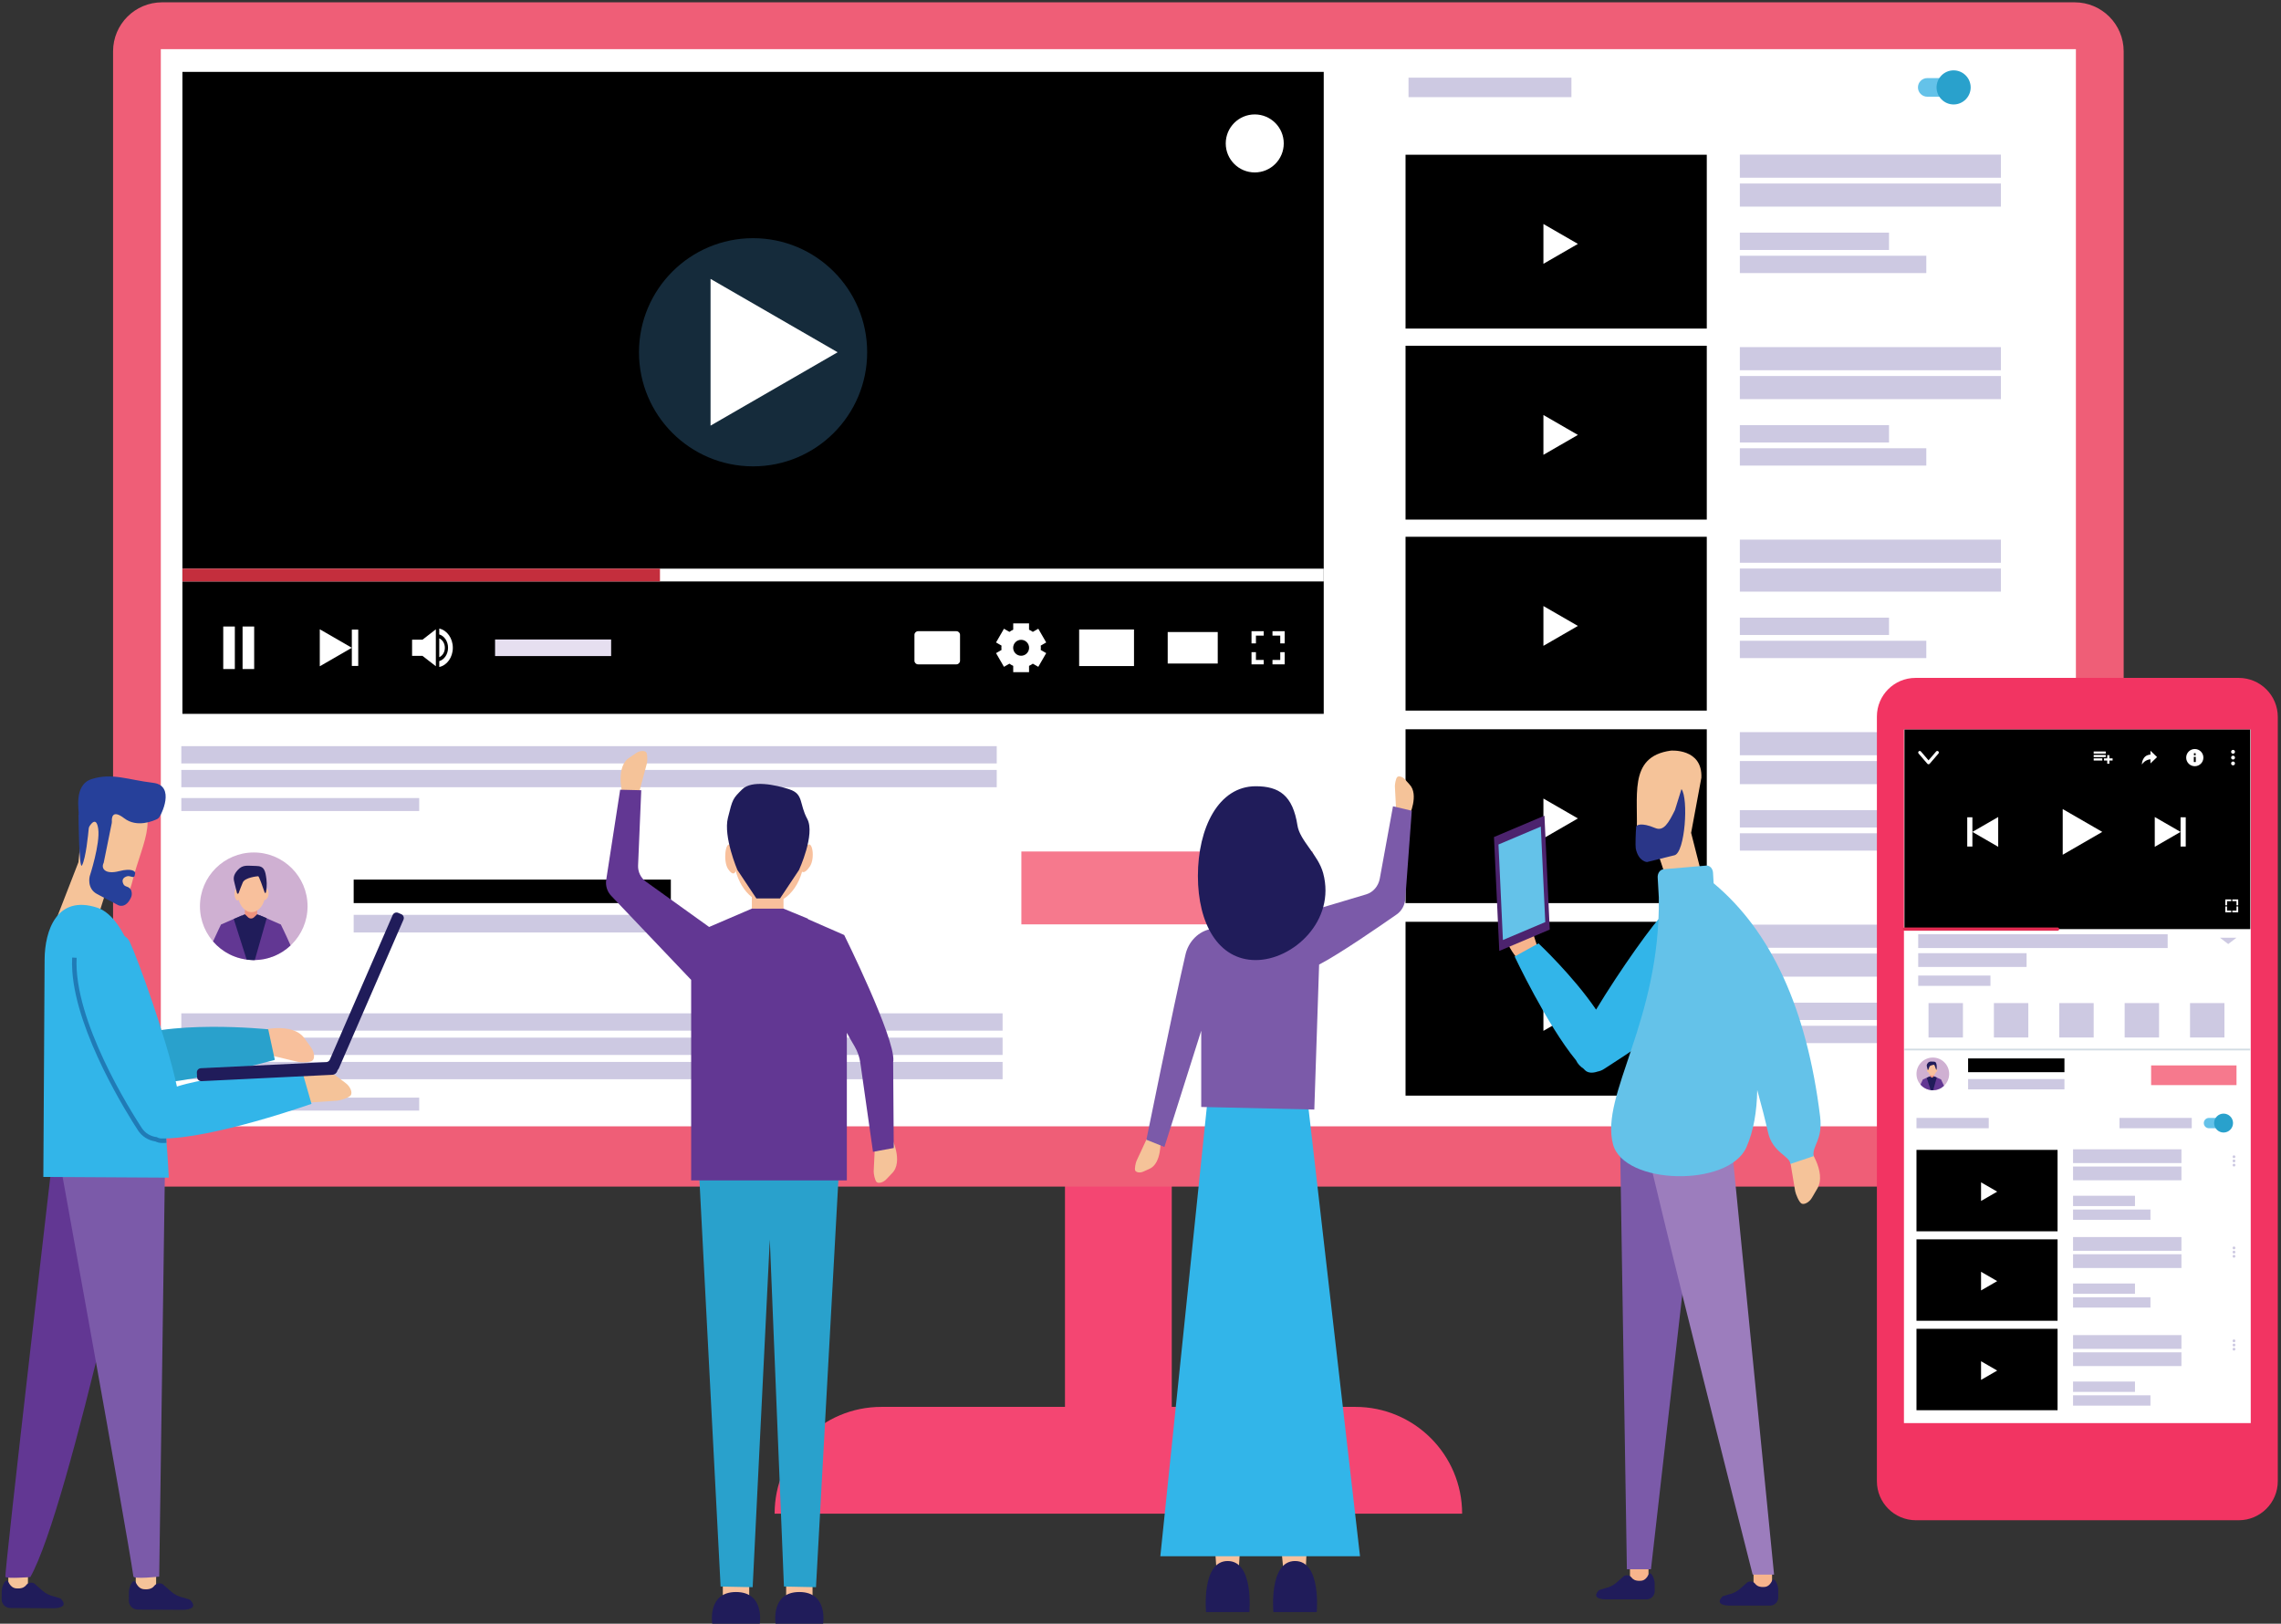 <?xml version="1.0" encoding="UTF-8"?>
<svg width="531px" height="378px" viewBox="0 0 531 378" version="1.1" xmlns="http://www.w3.org/2000/svg" xmlns:xlink="http://www.w3.org/1999/xlink">
    <rect x="0" y="0" width="531" height="378" fill="#333333" stroke="none"/>
    <!-- Generator: Sketch 51.3 (57544) - http://www.bohemiancoding.com/sketch -->
    <title>service-7</title>
    <desc>Created with Sketch.</desc>
    <defs></defs>
    <g id="Page-1" stroke="none" stroke-width="1" fill="none" fill-rule="evenodd">
        <g id="service-7">
            <path d="M315.511,327.526 L272.778,327.526 L272.778,204.771 C272.778,197.933 267.185,192.339 260.349,192.339 C253.511,192.339 247.917,197.933 247.917,204.771 L247.917,327.526 L205.185,327.526 C191.454,327.526 180.324,338.657 180.324,352.388 L340.373,352.388 C340.373,338.657 329.242,327.526 315.511,327.526" id="Fill-14" fill="#F44672" fill-rule="nonzero"></path>
            <path d="M26.321,264.836 L26.321,11.953 C26.321,5.65 31.431,0.541 37.734,0.541 L482.962,0.541 C489.265,0.541 494.375,5.65 494.375,11.953 L494.375,264.836 C494.375,271.139 489.265,276.249 482.962,276.249 L37.734,276.249 C31.431,276.249 26.321,271.139 26.321,264.836" id="Fill-15" fill="#EF5E77" fill-rule="nonzero"></path>
            <polygon id="Fill-16" fill="#FFFFFF" fill-rule="nonzero" points="37.44 262.214 483.255 262.214 483.255 11.443 37.44 11.443"></polygon>
            <polygon id="Fill-17" fill="#CDC9E2" fill-rule="nonzero" points="405.023 41.376 465.794 41.376 465.794 35.994 405.023 35.994"></polygon>
            <polygon id="Fill-18" fill="#CDC9E2" fill-rule="nonzero" points="405.023 48.102 465.794 48.102 465.794 42.722 405.023 42.722"></polygon>
            <polygon id="Fill-19" fill="#000000" fill-rule="nonzero" points="327.2 76.492 397.326 76.492 397.326 36.023 327.2 36.023"></polygon>
            <polyline id="Fill-20" fill="#FFFFFF" fill-rule="nonzero" points="367.323 56.781 359.297 52.148 359.297 61.414 367.323 56.781"></polyline>
            <polygon id="Fill-21" fill="#000000" fill-rule="nonzero" points="327.2 120.962 397.326 120.962 397.326 80.492 327.2 80.492"></polygon>
            <polyline id="Fill-22" fill="#FFFFFF" fill-rule="nonzero" points="367.323 101.251 359.297 96.618 359.297 105.882 367.323 101.251"></polyline>
            <polygon id="Fill-23" fill="#000000" fill-rule="nonzero" points="327.2 165.43 397.326 165.43 397.326 124.962 327.2 124.962"></polygon>
            <polyline id="Fill-24" fill="#FFFFFF" fill-rule="nonzero" points="367.323 145.72 359.297 141.087 359.297 150.352 367.323 145.72"></polyline>
            <polygon id="Fill-25" fill="#CDC9E2" fill-rule="nonzero" points="405.023 58.193 439.749 58.193 439.749 54.156 405.023 54.156"></polygon>
            <polygon id="Fill-26" fill="#CDC9E2" fill-rule="nonzero" points="405.023 63.573 448.43 63.573 448.43 59.538 405.023 59.538"></polygon>
            <polygon id="Fill-27" fill="#CDC9E2" fill-rule="nonzero" points="405.023 86.193 465.794 86.193 465.794 80.812 405.023 80.812"></polygon>
            <polygon id="Fill-28" fill="#CDC9E2" fill-rule="nonzero" points="405.023 92.919 465.794 92.919 465.794 87.538 405.023 87.538"></polygon>
            <polygon id="Fill-29" fill="#CDC9E2" fill-rule="nonzero" points="405.023 103.009 439.749 103.009 439.749 98.974 405.023 98.974"></polygon>
            <polygon id="Fill-30" fill="#CDC9E2" fill-rule="nonzero" points="405.023 108.391 448.43 108.391 448.43 104.355 405.023 104.355"></polygon>
            <polygon id="Fill-31" fill="#CDC9E2" fill-rule="nonzero" points="405.023 131.009 465.794 131.009 465.794 125.627 405.023 125.627"></polygon>
            <polygon id="Fill-32" fill="#CDC9E2" fill-rule="nonzero" points="405.023 137.735 465.794 137.735 465.794 132.355 405.023 132.355"></polygon>
            <polygon id="Fill-33" fill="#CDC9E2" fill-rule="nonzero" points="405.023 147.826 439.749 147.826 439.749 143.789 405.023 143.789"></polygon>
            <polygon id="Fill-34" fill="#CDC9E2" fill-rule="nonzero" points="405.023 153.206 448.43 153.206 448.43 149.171 405.023 149.171"></polygon>
            <polygon id="Fill-35" fill="#CDC9E2" fill-rule="nonzero" points="405.023 175.826 465.794 175.826 465.794 170.445 405.023 170.445"></polygon>
            <polygon id="Fill-36" fill="#CDC9E2" fill-rule="nonzero" points="405.023 182.554 465.794 182.554 465.794 177.171 405.023 177.171"></polygon>
            <polygon id="Fill-37" fill="#CDC9E2" fill-rule="nonzero" points="405.023 192.642 439.749 192.642 439.749 188.607 405.023 188.607"></polygon>
            <polygon id="Fill-38" fill="#CDC9E2" fill-rule="nonzero" points="405.023 198.024 448.43 198.024 448.43 193.988 405.023 193.988"></polygon>
            <polygon id="Fill-39" fill="#CDC9E2" fill-rule="nonzero" points="405.023 220.644 465.794 220.644 465.794 215.261 405.023 215.261"></polygon>
            <polygon id="Fill-40" fill="#CDC9E2" fill-rule="nonzero" points="405.023 227.369 465.794 227.369 465.794 221.989 405.023 221.989"></polygon>
            <polygon id="Fill-41" fill="#CDC9E2" fill-rule="nonzero" points="405.023 237.46 439.749 237.46 439.749 233.424 405.023 233.424"></polygon>
            <polygon id="Fill-42" fill="#CDC9E2" fill-rule="nonzero" points="405.023 242.841 448.43 242.841 448.43 238.806 405.023 238.806"></polygon>
            <polygon id="Fill-43" fill="#000000" fill-rule="nonzero" points="327.2 210.248 397.326 210.248 397.326 169.778 327.2 169.778"></polygon>
            <polyline id="Fill-44" fill="#FFFFFF" fill-rule="nonzero" points="367.323 190.535 359.297 185.904 359.297 195.17 367.323 190.535"></polyline>
            <polygon id="Fill-45" fill="#000000" fill-rule="nonzero" points="327.2 255.066 397.326 255.066 397.326 214.595 327.2 214.595"></polygon>
            <polyline id="Fill-46" fill="#FFFFFF" fill-rule="nonzero" points="367.323 235.353 359.297 230.72 359.297 239.986 367.323 235.353"></polyline>
            <polygon id="Fill-47" fill="#CDC9E2" fill-rule="nonzero" points="327.894 22.615 365.817 22.615 365.817 18.081 327.894 18.081"></polygon>
            <path d="M455.87,22.514 L448.651,22.514 C447.456,22.514 446.485,21.544 446.485,20.349 C446.485,19.151 447.456,18.182 448.651,18.182 L455.87,18.182 L455.87,22.514" id="Fill-48" fill="#64C2E9" fill-rule="nonzero"></path>
            <path d="M454.787,24.318 C452.604,24.318 450.817,22.532 450.817,20.349 C450.817,18.164 452.604,16.378 454.787,16.378 C456.969,16.378 458.757,18.164 458.757,20.349 C458.757,22.532 456.969,24.318 454.787,24.318" id="Fill-49" fill="#29A1CC" fill-rule="nonzero"></path>
            <polygon id="Fill-50" fill="#000000" fill-rule="nonzero" points="42.465 166.187 308.154 166.187 308.154 16.735 42.465 16.735"></polygon>
            <path d="M291.336,36.852 L292.856,36.852 L292.856,32.8 L291.336,32.8 L291.336,36.852 Z M291.422,31.619 L292.772,31.619 L292.772,29.931 L291.422,29.931 L291.422,31.619 Z M292.096,26.639 C288.369,26.639 285.344,29.662 285.344,33.391 C285.344,37.121 288.369,40.144 292.096,40.144 C295.826,40.144 298.849,37.121 298.849,33.391 C298.849,29.662 295.826,26.639 292.096,26.639 Z" id="Fill-51" fill="#FFFFFF" fill-rule="nonzero"></path>
            <path d="M201.869,82.008 C201.869,96.676 189.979,108.567 175.309,108.567 C160.642,108.567 148.751,96.676 148.751,82.008 C148.751,67.339 160.642,55.448 175.309,55.448 C189.979,55.448 201.869,67.339 201.869,82.008" id="Fill-52" fill="#152B3B" fill-rule="nonzero"></path>
            <polyline id="Fill-53" fill="#FFFFFF" fill-rule="nonzero" points="194.994 82.008 165.41 64.927 165.41 99.089 194.994 82.008"></polyline>
            <polygon id="Fill-54" fill="#FFFFFF" fill-rule="nonzero" points="42.465 135.364 308.154 135.364 308.154 132.385 42.465 132.385"></polygon>
            <polygon id="Fill-55" fill="#C42E3D" fill-rule="nonzero" points="42.465 135.364 153.636 135.364 153.636 132.385 42.465 132.385"></polygon>
            <polyline id="Fill-56" fill="#FFFFFF" fill-rule="nonzero" points="74.443 155.112 81.904 150.804 74.443 146.498 74.443 155.112"></polyline>
            <polygon id="Fill-57" fill="#FFFFFF" fill-rule="nonzero" points="81.904 155.032 83.396 155.032 83.396 146.576 81.904 146.576"></polygon>
            <path d="M102.254,146.333 L102.254,147.694 C103.427,148.043 104.301,149.301 104.301,150.804 C104.301,152.309 103.427,153.566 102.254,153.914 L102.254,155.277 C104.044,154.905 105.414,153.044 105.414,150.804 C105.414,148.566 104.044,146.703 102.254,146.333" id="Fill-58" fill="#FFFFFF" fill-rule="nonzero"></path>
            <path d="M103.558,150.804 C103.558,149.791 103.011,148.937 102.254,148.615 L102.254,152.994 C103.011,152.673 103.558,151.818 103.558,150.804" id="Fill-59" fill="#FFFFFF" fill-rule="nonzero"></path>
            <polyline id="Fill-60" fill="#FFFFFF" fill-rule="nonzero" points="95.93 148.922 95.93 152.688 98.353 152.688 101.462 155.104 101.462 146.508 98.353 148.922 95.93 148.922"></polyline>
            <path d="M216.87,151.769 L222.388,151.769 L222.388,150.804 L216.87,150.804 L216.87,151.769 Z M220.46,153.601 L222.388,153.601 L222.388,152.636 L220.46,152.636 L220.46,153.601 Z M213.976,153.601 L219.494,153.601 L219.494,152.636 L213.976,152.636 L213.976,153.601 Z M213.976,151.769 L215.905,151.769 L215.905,150.804 L213.976,150.804 L213.976,151.769 Z M222.641,146.945 L213.723,146.945 C213.255,146.945 212.876,147.326 212.876,147.792 L212.876,153.817 C212.876,154.284 213.255,154.664 213.723,154.664 L222.641,154.664 C223.11,154.664 223.489,154.284 223.489,153.817 L223.489,147.792 C223.489,147.326 223.11,146.945 222.641,146.945 Z" id="Fill-61" fill="#FFFFFF" fill-rule="nonzero"></path>
            <path d="M237.711,152.661 C236.685,152.661 235.856,151.829 235.856,150.804 C235.856,149.78 236.685,148.95 237.711,148.95 C238.735,148.95 239.566,149.78 239.566,150.804 C239.566,151.829 238.735,152.661 237.711,152.661 Z M242.304,150.804 C242.304,150.633 242.294,150.463 242.277,150.297 L243.549,149.563 L241.706,146.37 L240.434,147.104 C240.161,146.904 239.867,146.734 239.554,146.596 L239.554,145.127 L235.869,145.127 L235.869,146.596 C235.555,146.734 235.26,146.904 234.988,147.104 L233.716,146.37 L231.873,149.563 L233.145,150.297 C233.127,150.463 233.116,150.633 233.116,150.804 C233.116,150.976 233.127,151.147 233.145,151.312 L231.873,152.049 L233.716,155.239 L234.988,154.505 C235.26,154.705 235.555,154.876 235.869,155.012 L235.869,156.483 L239.554,156.483 L239.554,155.012 C239.867,154.876 240.161,154.705 240.434,154.505 L241.706,155.239 L243.549,152.049 L242.277,151.312 C242.294,151.147 242.304,150.976 242.304,150.804 Z" id="Fill-62" fill="#FFFFFF" fill-rule="nonzero"></path>
            <path d="M252.234,154.096 L262.972,154.096 L262.972,147.512 L252.234,147.512 L252.234,154.096 Z M251.219,155.061 L263.988,155.061 L263.988,146.547 L251.219,146.547 L251.219,155.061 Z" id="Fill-63" fill="#FFFFFF" fill-rule="nonzero"></path>
            <polygon id="Fill-64" fill="#FFFFFF" fill-rule="nonzero" points="257.113 153.295 262.011 153.295 262.011 149.93 257.113 149.93"></polygon>
            <polyline id="Fill-65" fill="#FFFFFF" fill-rule="nonzero" points="291.344 149.783 292.373 149.783 292.373 147.974 294.182 147.974 294.182 146.945 291.344 146.945 291.344 149.783"></polyline>
            <polyline id="Fill-66" fill="#FFFFFF" fill-rule="nonzero" points="298.034 153.636 296.225 153.636 296.225 154.664 299.063 154.664 299.063 151.826 298.034 151.826 298.034 153.636"></polyline>
            <polyline id="Fill-67" fill="#FFFFFF" fill-rule="nonzero" points="292.373 151.826 291.344 151.826 291.344 154.664 294.182 154.664 294.182 153.636 292.373 153.636 292.373 151.826"></polyline>
            <polyline id="Fill-68" fill="#FFFFFF" fill-rule="nonzero" points="296.225 146.945 296.225 147.974 298.034 147.974 298.034 149.783 299.063 149.783 299.063 146.945 296.225 146.945"></polyline>
            <path d="M272.922,153.382 L282.39,153.382 L282.39,148.228 L272.922,148.228 L272.922,153.382 Z M271.833,154.471 L283.48,154.471 L283.48,147.139 L271.833,147.139 L271.833,154.471 Z" id="Fill-69" fill="#FFFFFF" fill-rule="nonzero"></path>
            <polygon id="Fill-70" fill="#E6DFF0" fill-rule="nonzero" points="115.248 152.735 142.268 152.735 142.268 148.875 115.248 148.875"></polygon>
            <polygon id="Fill-71" fill="#FFFFFF" fill-rule="nonzero" points="51.968 155.755 54.668 155.755 54.668 145.853 51.968 145.853"></polygon>
            <polygon id="Fill-72" fill="#FFFFFF" fill-rule="nonzero" points="56.469 155.755 59.17 155.755 59.17 145.853 56.469 145.853"></polygon>
            <polygon id="Fill-73" fill="#CDC9E2" fill-rule="nonzero" points="42.209 177.732 232.032 177.732 232.032 173.708 42.209 173.708"></polygon>
            <polygon id="Fill-74" fill="#CDC9E2" fill-rule="nonzero" points="42.209 183.269 232.032 183.269 232.032 179.243 42.209 179.243"></polygon>
            <polygon id="Fill-75" fill="#CDC9E2" fill-rule="nonzero" points="42.209 188.806 97.587 188.806 97.587 185.786 42.209 185.786"></polygon>
            <polygon id="Fill-76" fill="#CDC9E2" fill-rule="nonzero" points="42.209 239.937 233.396 239.937 233.396 235.91 42.209 235.91"></polygon>
            <polygon id="Fill-77" fill="#CDC9E2" fill-rule="nonzero" points="42.209 245.592 233.396 245.592 233.396 241.564 42.209 241.564"></polygon>
            <polygon id="Fill-78" fill="#CDC9E2" fill-rule="nonzero" points="42.209 251.248 233.396 251.248 233.396 247.22 42.209 247.22"></polygon>
            <polygon id="Fill-79" fill="#CDC9E2" fill-rule="nonzero" points="42.209 258.549 97.587 258.549 97.587 255.529 42.209 255.529"></polygon>
            <polygon id="Fill-80" fill="#F6798D" fill-rule="nonzero" points="237.768 215.194 305.544 215.194 305.544 198.231 237.768 198.231"></polygon>
            <polygon id="Fill-81" fill="#000000" fill-rule="nonzero" points="82.332 210.242 156.168 210.242 156.168 204.772 82.332 204.772"></polygon>
            <polygon id="Fill-82" fill="#CDC9E2" fill-rule="nonzero" points="82.332 217.081 156.168 217.081 156.168 212.977 82.332 212.977"></polygon>
            <path d="M71.598,210.983 C71.598,217.901 65.989,223.509 59.072,223.509 C52.153,223.509 46.546,217.901 46.546,210.983 C46.546,204.066 52.153,198.457 59.072,198.457 C65.989,198.457 71.598,204.066 71.598,210.983" id="Fill-83" fill="#CFB0D2" fill-rule="nonzero"></path>
            <polygon id="Fill-84" fill="#EF937E" fill-rule="nonzero" points="57.005 215.946 59.875 215.946 59.875 210.446 57.005 210.446"></polygon>
            <path d="M62.026,207.098 C61.859,207.266 61.93,207.492 61.784,207.716 C61.745,205.252 60.318,203.272 58.558,203.272 C56.786,203.272 55.347,205.284 55.332,207.775 C55.176,207.534 55.274,207.281 55.092,207.098 C54.613,206.619 54.375,208.534 54.852,209.251 C55.33,209.968 55.517,209.491 55.517,209.491 L55.528,209.37 C55.98,211.112 57.165,212.359 58.558,212.359 C59.922,212.359 61.087,211.167 61.56,209.483 L61.561,209.491 C61.561,209.491 61.787,209.728 62.266,209.011 C62.745,208.294 62.505,206.619 62.026,207.098" id="Fill-85" fill="#F8C09C" fill-rule="nonzero"></path>
            <path d="M61.616,207.786 C61.667,207.933 61.878,207.919 61.907,207.765 C62.031,207.122 62.183,205.966 62.026,204.706 C61.781,202.751 61.547,201.598 59.635,201.598 C57.722,201.598 56.578,201.165 55.33,202.555 C54.119,203.904 54.375,204.706 54.613,205.664 L55.177,207.924 C55.223,208.106 55.479,208.119 55.543,207.942 C55.792,207.258 56.211,206.133 56.526,205.425 C57.034,204.284 59.875,203.989 60.113,203.989 C60.301,203.989 61.228,206.648 61.616,207.786" id="Fill-86" fill="#201C5A" fill-rule="nonzero"></path>
            <path d="M58.367,223.472 L56.301,213.106 L51.45,215.229 C51.45,215.229 50.573,216.997 49.599,219.164 C51.752,221.654 54.865,223.28 58.367,223.472" id="Fill-87" fill="#623793" fill-rule="nonzero"></path>
            <path d="M65.375,215.229 L60.524,213.106 L58.463,223.479 C58.667,223.488 58.867,223.509 59.072,223.509 C62.391,223.509 65.401,222.208 67.642,220.101 C66.515,217.531 65.375,215.229 65.375,215.229" id="Fill-88" fill="#623793" fill-rule="nonzero"></path>
            <path d="M59.125,213.554 C58.742,213.92 58.136,213.92 57.754,213.554 L57.005,212.836 L54.413,213.951 L57.42,223.388 C57.962,223.46 58.511,223.509 59.072,223.509 C59.156,223.509 59.235,223.498 59.318,223.497 L62.093,213.751 L59.875,212.836 L59.125,213.554" id="Fill-89" fill="#201C5A" fill-rule="nonzero"></path>
            <path d="M521.157,353.917 L446.021,353.917 C440.998,353.917 436.927,349.846 436.927,344.823 L436.927,166.81 C436.927,161.844 440.954,157.817 445.92,157.817 L521.157,157.817 C526.18,157.817 530.254,161.888 530.254,166.911 L530.254,344.823 C530.254,349.846 526.18,353.917 521.157,353.917" id="Fill-90" fill="#F23462" fill-rule="nonzero"></path>
            <path d="M489.916,342.766 C489.916,346.338 487.084,349.235 483.59,349.235 C480.095,349.235 477.263,346.338 477.263,342.766 C477.263,339.193 480.095,336.298 483.59,336.298 C487.084,336.298 489.916,339.193 489.916,342.766" id="Fill-91" fill="#F23462" fill-rule="nonzero"></path>
            <polygon id="Fill-92" fill="#FFFFFF" fill-rule="nonzero" points="443.225 331.301 523.956 331.301 523.956 169.839 443.225 169.839"></polygon>
            <polygon id="Fill-93" fill="#000000" fill-rule="nonzero" points="443.339 216.298 523.841 216.298 523.841 169.839 443.339 169.839"></polygon>
            <polyline id="Fill-94" fill="#CDC9E2" fill-rule="nonzero" points="518.711 219.775 520.636 218.301 516.787 218.301 518.711 219.775"></polyline>
            <polygon id="Fill-95" fill="#000000" fill-rule="nonzero" points="446.142 286.651 478.985 286.651 478.985 267.697 446.142 267.697"></polygon>
            <polyline id="Fill-96" fill="#FFFFFF" fill-rule="nonzero" points="464.933 277.42 461.174 275.251 461.174 279.59 464.933 277.42"></polyline>
            <polygon id="Fill-97" fill="#000000" fill-rule="nonzero" points="446.142 307.477 478.985 307.477 478.985 288.523 446.142 288.523"></polygon>
            <polyline id="Fill-98" fill="#FFFFFF" fill-rule="nonzero" points="464.933 298.246 461.174 296.076 461.174 300.416 464.933 298.246"></polyline>
            <polygon id="Fill-99" fill="#000000" fill-rule="nonzero" points="446.142 328.303 478.985 328.303 478.985 309.35 446.142 309.35"></polygon>
            <polyline id="Fill-100" fill="#FFFFFF" fill-rule="nonzero" points="464.933 319.072 461.174 316.902 461.174 321.242 464.933 319.072"></polyline>
            <polyline id="Fill-101" fill="#FFFFFF" fill-rule="nonzero" points="489.396 193.67 480.185 188.352 480.185 198.989 489.396 193.67"></polyline>
            <path d="M448.946,177.924 C448.841,177.924 448.742,177.878 448.673,177.798 L446.631,175.42 C446.502,175.269 446.517,175.041 446.67,174.911 C446.821,174.781 447.049,174.798 447.179,174.95 L448.946,177.009 L450.716,174.95 C450.846,174.798 451.072,174.781 451.225,174.911 C451.375,175.041 451.393,175.269 451.263,175.42 L449.22,177.798 C449.151,177.878 449.052,177.924 448.946,177.924" id="Fill-102" fill="#FFFFFF" fill-rule="nonzero"></path>
            <polyline id="Fill-103" fill="#FFFFFF" fill-rule="nonzero" points="507.619 193.67 501.613 190.202 501.613 197.139 507.619 193.67"></polyline>
            <polygon id="Fill-104" fill="#FFFFFF" fill-rule="nonzero" points="507.619 197.075 508.823 197.075 508.823 190.266 507.619 190.266"></polygon>
            <polyline id="Fill-105" fill="#FFFFFF" fill-rule="nonzero" points="459.159 193.67 465.167 190.202 465.167 197.139 459.159 193.67"></polyline>
            <polygon id="Fill-106" fill="#FFFFFF" fill-rule="nonzero" points="457.959 197.075 459.159 197.075 459.159 190.266 457.959 190.266"></polygon>
            <path d="M512.933,176.375 C512.933,177.48 512.037,178.376 510.93,178.376 C509.824,178.376 508.928,177.48 508.928,176.375 C508.928,175.268 509.824,174.372 510.93,174.372 C512.037,174.372 512.933,175.268 512.933,176.375" id="Fill-107" fill="#FFFFFF" fill-rule="nonzero"></path>
            <polygon id="Fill-108" fill="#000000" fill-rule="nonzero" points="510.705 177.401 511.156 177.401 511.156 176.199 510.705 176.199"></polygon>
            <polygon id="Fill-109" fill="#000000" fill-rule="nonzero" points="510.731 175.849 511.13 175.849 511.13 175.349 510.731 175.349"></polygon>
            <polygon id="Fill-110" fill="#FFFFFF" fill-rule="nonzero" points="490.547 177.801 491.049 177.801 491.049 175.798 490.547 175.798"></polygon>
            <polygon id="Fill-111" fill="#FFFFFF" fill-rule="nonzero" points="489.798 177.05 491.801 177.05 491.801 176.549 489.798 176.549"></polygon>
            <polygon id="Fill-112" fill="#FFFFFF" fill-rule="nonzero" points="487.394 177.05 489.396 177.05 489.396 176.549 487.394 176.549"></polygon>
            <polygon id="Fill-113" fill="#FFFFFF" fill-rule="nonzero" points="487.394 176.249 490.199 176.249 490.199 175.749 487.394 175.749"></polygon>
            <polygon id="Fill-114" fill="#FFFFFF" fill-rule="nonzero" points="487.394 175.448 490.199 175.448 490.199 174.948 487.394 174.948"></polygon>
            <path d="M502.148,176.252 L500.61,174.772 L500.61,175.674 C498.609,175.774 498.609,177.977 498.609,177.977 C499.41,176.774 500.61,176.774 500.61,176.774 L500.61,177.729 L502.148,176.252" id="Fill-115" fill="#FFFFFF" fill-rule="nonzero"></path>
            <path d="M520.286,175.023 C520.286,175.271 520.084,175.474 519.836,175.474 C519.587,175.474 519.385,175.271 519.385,175.023 C519.385,174.774 519.587,174.572 519.836,174.572 C520.084,174.572 520.286,174.774 520.286,175.023" id="Fill-116" fill="#FFFFFF" fill-rule="nonzero"></path>
            <path d="M520.286,176.375 C520.286,176.624 520.084,176.826 519.836,176.826 C519.587,176.826 519.385,176.624 519.385,176.375 C519.385,176.125 519.587,175.924 519.836,175.924 C520.084,175.924 520.286,176.125 520.286,176.375" id="Fill-117" fill="#FFFFFF" fill-rule="nonzero"></path>
            <path d="M520.286,177.726 C520.286,177.976 520.084,178.176 519.836,178.176 C519.587,178.176 519.385,177.976 519.385,177.726 C519.385,177.477 519.587,177.277 519.836,177.277 C520.084,177.277 520.286,177.477 520.286,177.726" id="Fill-118" fill="#FFFFFF" fill-rule="nonzero"></path>
            <path d="M520.384,269.289 C520.384,269.469 520.237,269.615 520.058,269.615 C519.878,269.615 519.732,269.469 519.732,269.289 C519.732,269.11 519.878,268.963 520.058,268.963 C520.237,268.963 520.384,269.11 520.384,269.289" id="Fill-119" fill="#CDC9E2" fill-rule="nonzero"></path>
            <path d="M520.384,270.266 C520.384,270.445 520.237,270.592 520.058,270.592 C519.878,270.592 519.732,270.445 519.732,270.266 C519.732,270.087 519.878,269.94 520.058,269.94 C520.237,269.94 520.384,270.087 520.384,270.266" id="Fill-120" fill="#CDC9E2" fill-rule="nonzero"></path>
            <path d="M520.384,271.243 C520.384,271.422 520.237,271.569 520.058,271.569 C519.878,271.569 519.732,271.422 519.732,271.243 C519.732,271.063 519.878,270.917 520.058,270.917 C520.237,270.917 520.384,271.063 520.384,271.243" id="Fill-121" fill="#CDC9E2" fill-rule="nonzero"></path>
            <path d="M520.384,290.515 C520.384,290.696 520.237,290.841 520.058,290.841 C519.878,290.841 519.732,290.696 519.732,290.515 C519.732,290.336 519.878,290.191 520.058,290.191 C520.237,290.191 520.384,290.336 520.384,290.515" id="Fill-122" fill="#CDC9E2" fill-rule="nonzero"></path>
            <path d="M520.384,291.492 C520.384,291.673 520.237,291.818 520.058,291.818 C519.878,291.818 519.732,291.673 519.732,291.492 C519.732,291.313 519.878,291.167 520.058,291.167 C520.237,291.167 520.384,291.313 520.384,291.492" id="Fill-123" fill="#CDC9E2" fill-rule="nonzero"></path>
            <path d="M520.384,292.469 C520.384,292.648 520.237,292.794 520.058,292.794 C519.878,292.794 519.732,292.648 519.732,292.469 C519.732,292.289 519.878,292.144 520.058,292.144 C520.237,292.144 520.384,292.289 520.384,292.469" id="Fill-124" fill="#CDC9E2" fill-rule="nonzero"></path>
            <path d="M520.384,312.144 C520.384,312.323 520.237,312.469 520.058,312.469 C519.878,312.469 519.732,312.323 519.732,312.144 C519.732,311.965 519.878,311.818 520.058,311.818 C520.237,311.818 520.384,311.965 520.384,312.144" id="Fill-125" fill="#CDC9E2" fill-rule="nonzero"></path>
            <path d="M520.384,313.119 C520.384,313.3 520.237,313.445 520.058,313.445 C519.878,313.445 519.732,313.3 519.732,313.119 C519.732,312.939 519.878,312.794 520.058,312.794 C520.237,312.794 520.384,312.939 520.384,313.119" id="Fill-126" fill="#CDC9E2" fill-rule="nonzero"></path>
            <path d="M520.384,314.096 C520.384,314.275 520.237,314.42 520.058,314.42 C519.878,314.42 519.732,314.275 519.732,314.096 C519.732,313.916 519.878,313.771 520.058,313.771 C520.237,313.771 520.384,313.916 520.384,314.096" id="Fill-127" fill="#CDC9E2" fill-rule="nonzero"></path>
            <polyline id="Fill-128" fill="#FFFFFF" fill-rule="nonzero" points="518.434 210.761 518.034 210.761 518.034 209.39 519.404 209.39 519.404 209.791 518.434 209.791 518.434 210.761"></polyline>
            <polyline id="Fill-129" fill="#FFFFFF" fill-rule="nonzero" points="521.037 212.393 519.665 212.393 519.665 211.994 520.636 211.994 520.636 211.021 521.037 211.021 521.037 212.393"></polyline>
            <polyline id="Fill-130" fill="#FFFFFF" fill-rule="nonzero" points="519.404 212.393 518.034 212.393 518.034 211.021 518.434 211.021 518.434 211.994 519.404 211.994 519.404 212.393"></polyline>
            <polyline id="Fill-131" fill="#FFFFFF" fill-rule="nonzero" points="521.037 210.761 520.636 210.761 520.636 209.791 519.665 209.791 519.665 209.39 521.037 209.39 521.037 210.761"></polyline>
            <polygon id="Fill-132" fill="#CDC9E2" fill-rule="nonzero" points="446.543 220.703 504.616 220.703 504.616 217.5 446.543 217.5"></polygon>
            <polygon id="Fill-133" fill="#CDC9E2" fill-rule="nonzero" points="446.543 225.11 471.775 225.11 471.775 221.905 446.543 221.905"></polygon>
            <polygon id="Fill-134" fill="#CDC9E2" fill-rule="nonzero" points="482.589 270.766 507.82 270.766 507.82 267.561 482.589 267.561"></polygon>
            <polygon id="Fill-135" fill="#CDC9E2" fill-rule="nonzero" points="482.589 274.771 507.82 274.771 507.82 271.569 482.589 271.569"></polygon>
            <polygon id="Fill-136" fill="#CDC9E2" fill-rule="nonzero" points="446.543 229.515 463.364 229.515 463.364 227.112 446.543 227.112"></polygon>
            <polygon id="Fill-137" fill="#CDC9E2" fill-rule="nonzero" points="446.142 262.656 462.963 262.656 462.963 260.254 446.142 260.254"></polygon>
            <polygon id="Fill-138" fill="#CDC9E2" fill-rule="nonzero" points="493.402 262.656 510.223 262.656 510.223 260.254 493.402 260.254"></polygon>
            <polygon id="Fill-139" fill="#F6798D" fill-rule="nonzero" points="500.765 252.618 520.642 252.618 520.642 248.031 500.765 248.031"></polygon>
            <polygon id="Fill-140" fill="#CDC9E2" fill-rule="nonzero" points="482.589 280.778 497.006 280.778 497.006 278.376 482.589 278.376"></polygon>
            <polygon id="Fill-141" fill="#CDC9E2" fill-rule="nonzero" points="482.589 283.983 500.61 283.983 500.61 281.58 482.589 281.58"></polygon>
            <polygon id="Fill-142" fill="#CDC9E2" fill-rule="nonzero" points="482.589 291.193 507.82 291.193 507.82 287.988 482.589 287.988"></polygon>
            <polygon id="Fill-143" fill="#CDC9E2" fill-rule="nonzero" points="482.589 295.197 507.82 295.197 507.82 291.992 482.589 291.992"></polygon>
            <polygon id="Fill-144" fill="#CDC9E2" fill-rule="nonzero" points="482.589 301.203 497.006 301.203 497.006 298.801 482.589 298.801"></polygon>
            <polygon id="Fill-145" fill="#CDC9E2" fill-rule="nonzero" points="482.589 304.408 500.61 304.408 500.61 302.006 482.589 302.006"></polygon>
            <polygon id="Fill-146" fill="#CDC9E2" fill-rule="nonzero" points="482.589 314.02 507.82 314.02 507.82 310.818 482.589 310.818"></polygon>
            <polygon id="Fill-147" fill="#CDC9E2" fill-rule="nonzero" points="482.589 318.024 507.82 318.024 507.82 314.823 482.589 314.823"></polygon>
            <polygon id="Fill-148" fill="#CDC9E2" fill-rule="nonzero" points="482.589 324.034 497.006 324.034 497.006 321.63 482.589 321.63"></polygon>
            <polygon id="Fill-149" fill="#CDC9E2" fill-rule="nonzero" points="482.589 327.237 500.61 327.237 500.61 324.833 482.589 324.833"></polygon>
            <polygon id="Fill-150" fill="#000000" fill-rule="nonzero" points="458.159 249.607 480.587 249.607 480.587 246.404 458.159 246.404"></polygon>
            <polygon id="Fill-151" fill="#CDC9E2" fill-rule="nonzero" points="458.159 253.612 480.587 253.612 480.587 251.208 458.159 251.208"></polygon>
            <path d="M518.234,262.656 L514.229,262.656 C513.564,262.656 513.028,262.119 513.028,261.454 C513.028,260.792 513.564,260.254 514.229,260.254 L518.234,260.254 L518.234,262.656" id="Fill-152" fill="#64C2E9" fill-rule="nonzero"></path>
            <path d="M517.631,263.657 C516.42,263.657 515.43,262.667 515.43,261.454 C515.43,260.243 516.42,259.252 517.631,259.252 C518.844,259.252 519.836,260.243 519.836,261.454 C519.836,262.667 518.844,263.657 517.631,263.657" id="Fill-153" fill="#29A1CC" fill-rule="nonzero"></path>
            <path d="M443.339,216.298 L478.985,216.298" id="Stroke-154" stroke="#E22A50" stroke-width="0.749" stroke-linecap="round" stroke-linejoin="round"></path>
            <polygon id="Fill-155" fill="#CDC9E2" fill-rule="nonzero" points="448.946 241.531 456.957 241.531 456.957 233.52 448.946 233.52"></polygon>
            <polygon id="Fill-156" fill="#CDC9E2" fill-rule="nonzero" points="464.165 241.531 472.176 241.531 472.176 233.52 464.165 233.52"></polygon>
            <polygon id="Fill-157" fill="#CDC9E2" fill-rule="nonzero" points="479.385 241.531 487.394 241.531 487.394 233.52 479.385 233.52"></polygon>
            <polygon id="Fill-158" fill="#CDC9E2" fill-rule="nonzero" points="494.604 241.531 502.613 241.531 502.613 233.52 494.604 233.52"></polygon>
            <polygon id="Fill-159" fill="#CDC9E2" fill-rule="nonzero" points="509.823 241.531 517.833 241.531 517.833 233.52 509.823 233.52"></polygon>
            <path d="M453.752,250.008 C453.752,252.109 452.049,253.812 449.948,253.812 C447.847,253.812 446.142,252.109 446.142,250.008 C446.142,247.905 447.847,246.203 449.948,246.203 C452.049,246.203 453.752,247.905 453.752,250.008" id="Fill-160" fill="#CFB0D2" fill-rule="nonzero"></path>
            <polygon id="Fill-161" fill="#EF937E" fill-rule="nonzero" points="449.32 251.514 450.191 251.514 450.191 249.844 449.32 249.844"></polygon>
            <path d="M450.846,248.827 C450.794,248.878 450.817,248.948 450.772,249.015 C450.76,248.266 450.327,247.665 449.792,247.665 C449.254,247.665 448.817,248.275 448.81,249.032 C448.765,248.959 448.795,248.884 448.74,248.827 C448.593,248.682 448.521,249.263 448.667,249.48 C448.81,249.699 448.869,249.554 448.869,249.554 L448.872,249.518 C449.008,250.046 449.369,250.425 449.792,250.425 C450.206,250.425 450.56,250.063 450.703,249.552 L450.705,249.554 C450.705,249.554 450.774,249.625 450.917,249.408 C451.063,249.191 450.991,248.682 450.846,248.827" id="Fill-162" fill="#F8C09C" fill-rule="nonzero"></path>
            <path d="M450.72,249.035 C450.735,249.081 450.8,249.076 450.809,249.029 C450.847,248.833 450.893,248.483 450.846,248.101 C450.772,247.506 450.7,247.156 450.119,247.156 C449.538,247.156 449.191,247.024 448.81,247.446 C448.443,247.856 448.521,248.101 448.593,248.39 L448.765,249.078 C448.778,249.133 448.856,249.138 448.875,249.083 C448.951,248.876 449.078,248.534 449.174,248.318 C449.329,247.972 450.191,247.882 450.265,247.882 C450.321,247.882 450.602,248.691 450.72,249.035" id="Fill-163" fill="#201C5A" fill-rule="nonzero"></path>
            <path d="M449.734,253.801 L449.107,250.651 L447.633,251.297 C447.633,251.297 447.367,251.833 447.07,252.492 C447.725,253.248 448.671,253.742 449.734,253.801" id="Fill-164" fill="#623793" fill-rule="nonzero"></path>
            <path d="M451.862,251.297 L450.39,250.651 L449.763,253.801 C449.826,253.804 449.885,253.812 449.948,253.812 C450.957,253.812 451.87,253.416 452.552,252.777 C452.208,251.995 451.862,251.297 451.862,251.297" id="Fill-165" fill="#623793" fill-rule="nonzero"></path>
            <path d="M449.963,250.789 C449.847,250.899 449.664,250.899 449.547,250.789 L449.32,250.57 L448.534,250.908 L449.446,253.775 C449.61,253.797 449.777,253.812 449.948,253.812 C449.972,253.812 449.998,253.809 450.023,253.807 L450.865,250.849 L450.191,250.57 L449.963,250.789" id="Fill-166" fill="#201C5A" fill-rule="nonzero"></path>
            <polygon id="Fill-167" fill="#D2DCE3" fill-rule="nonzero" points="443.339 244.534 523.841 244.534 523.841 244.133 443.339 244.133"></polygon>
            <path d="M443.339,255.147 L523.841,255.147" id="Fill-168" fill="#D2DCE3" fill-rule="nonzero"></path>
            <path d="M170.11,196.789 C170.58,197.258 170.329,197.905 170.728,198.528 C170.769,192.13 174.463,186.962 179.017,186.962 C183.535,186.962 187.203,192.049 187.301,198.375 C187.679,197.8 187.494,197.22 187.924,196.789 C189.153,195.561 189.768,199.861 188.538,201.703 C187.309,203.546 186.728,202.934 186.728,202.934 L186.726,202.916 C185.93,205.754 184.365,208.04 182.396,209.281 L182.396,219.518 L175.024,219.518 L175.024,208.849 C173.284,207.494 171.924,205.289 171.234,202.625 L171.202,202.934 C171.202,202.934 170.725,204.161 169.497,202.318 C168.268,200.474 168.882,195.561 170.11,196.789" id="Fill-183" fill="#F8C09C" fill-rule="nonzero"></path>
            <polygon id="Fill-184" fill="#F8C09C" fill-rule="nonzero" points="168.268 374.315 174.41 374.315 174.41 366.943 168.268 366.943"></polygon>
            <polygon id="Fill-185" fill="#F8C09C" fill-rule="nonzero" points="183.009 374.928 189.153 374.928 189.153 367.558 183.009 367.558"></polygon>
            <polyline id="Fill-186" fill="#29A1CC" fill-rule="nonzero" points="180.554 261.287 162.125 261.287 167.751 369.347 175.214 369.503 179.206 288.58 182.494 369.347 189.956 369.503 195.91 261.287 180.554 261.287"></polyline>
            <path d="M207.479,264.685 C207.479,264.685 210.43,270.422 207.633,273.171 L206.37,274.5 C205.642,275.3 204.489,275.587 204.063,275.174 C203.662,274.787 203.376,273.257 203.388,272.706 L203.754,265.075 L207.479,264.685" id="Fill-187" fill="#F5C399" fill-rule="nonzero"></path>
            <path d="M144.893,184.696 C144.893,184.696 143.223,178.463 146.538,176.369 L148.055,175.338 C148.934,174.709 150.122,174.671 150.453,175.167 C150.761,175.628 150.717,177.185 150.589,177.722 L148.616,185.102 L144.893,184.696" id="Fill-188" fill="#F5C399" fill-rule="nonzero"></path>
            <path d="M165.81,378 L176.867,378 C176.867,378 178.096,370.628 171.339,370.628 C164.583,370.628 165.81,378 165.81,378" id="Fill-189" fill="#201C5A" fill-rule="nonzero"></path>
            <path d="M180.554,378 L191.61,378 C191.61,378 192.838,370.628 186.081,370.628 C179.324,370.628 180.554,378 180.554,378" id="Fill-190" fill="#201C5A" fill-rule="nonzero"></path>
            <path d="M141.121,204.833 L144.369,183.85 L149.28,183.968 L148.54,201.479 C148.477,202.965 149.167,204.384 150.376,205.251 L165.083,215.801 L175.024,211.532 L182.396,211.532 L184.066,212.219 L188.096,213.878 L188.069,213.972 L196.524,217.674 C196.524,217.674 208.323,241.456 207.966,246.939 C207.96,247.037 207.919,247.22 207.919,247.22 L208.058,267.258 L203.225,268.145 L200.278,247.414 C200.087,246.069 199.636,244.771 198.945,243.601 C198.361,242.61 197.65,241.385 197.139,240.439 L197.139,274.803 L160.896,274.803 L160.896,228.118 L142.286,208.552 C141.343,207.558 140.913,206.187 141.121,204.833" id="Fill-191" fill="#623793" fill-rule="nonzero"></path>
            <path d="M186.006,202.531 C186.006,202.531 189.841,194.211 187.924,190.647 C186.006,187.081 187.112,184.873 183.8,183.771 C180.489,182.667 174.971,181.563 172.765,183.771 C170.557,185.977 170.557,185.977 169.454,190.393 C168.35,194.806 171.661,202.531 171.661,202.531 L176.075,209.153 L181.593,209.153 L186.006,202.531" id="Fill-192" fill="#201C5A" fill-rule="nonzero"></path>
            <path d="M354.645,224.717 C354.645,224.717 348.783,219.213 350.703,214.821 L351.532,212.739 C351.994,211.495 353.161,210.679 353.824,210.985 C354.446,211.274 355.446,212.95 355.677,213.602 L358.656,222.708 L354.645,224.717" id="Fill-193" fill="#F7B48C" fill-rule="nonzero"></path>
            <path d="M366.89,246.844 C360.089,238.572 352.596,222.676 352.596,222.676 L358.147,219.618 C358.147,219.618 366.156,227.113 371.554,235.041 C377,226.008 385.171,214.479 387.702,212.206 C390.674,209.537 401.855,219.243 400.378,223.298 C396.015,235.254 376.757,246.604 373.448,248.833 C372.945,249.173 372.417,249.369 371.887,249.468 C370.765,249.85 369.674,249.829 368.98,249.15 C368.859,249.032 368.739,248.902 368.616,248.778 C367.862,248.291 367.248,247.615 366.89,246.844" id="Fill-194" fill="#32B5E9" fill-rule="nonzero"></path>
            <polyline id="Fill-195" fill="#4C236E" fill-rule="nonzero" points="349.021 221.379 360.772 216.402 359.537 189.891 347.784 194.867 349.021 221.379"></polyline>
            <polyline id="Fill-196" fill="#64C2E9" fill-rule="nonzero" points="349.869 218.839 359.726 214.667 358.688 192.431 348.833 196.604 349.869 218.839"></polyline>
            <polyline id="Fill-197" fill="#F7B48C" fill-rule="nonzero" points="412.524 365.861 412.524 371.621 408.209 371.621 408.209 364.42 412.524 364.42 412.524 365.861"></polyline>
            <polyline id="Fill-198" fill="#F7B48C" fill-rule="nonzero" points="383.76 364.852 383.76 369.46 379.445 369.46 379.445 363.699 383.76 363.699 383.76 364.852"></polyline>
            <path d="M383.76,366.58 C384.269,365.561 385.156,367.436 385.194,368.575 C385.197,368.628 385.197,370.451 385.197,370.451 C385.197,371.495 384.352,372.341 383.31,372.341 L373.693,372.341 C373.693,372.341 370.096,372.341 372.254,370.182 C372.271,370.176 373.616,369.755 373.616,369.755 C374.607,369.563 375.531,369.11 376.291,368.442 L378.06,366.888 C378.659,366.587 379.417,366.717 379.813,367.258 C380.112,367.659 380.642,368.021 381.601,368.021 C382.2,368.021 383.041,368.021 383.76,366.58" id="Fill-199" fill="#201C5A" fill-rule="nonzero"></path>
            <path d="M412.524,368.021 C413.034,367.002 413.919,368.876 413.959,370.014 C413.96,370.069 413.962,371.891 413.962,371.891 C413.962,372.936 413.118,373.781 412.075,373.781 L402.457,373.781 C402.457,373.781 398.861,373.781 401.018,371.621 C401.034,371.616 402.379,371.197 402.379,371.197 C403.373,371.003 404.295,370.549 405.055,369.882 L406.824,368.33 C407.424,368.028 408.18,368.157 408.58,368.697 C408.875,369.099 409.408,369.46 410.367,369.46 C410.965,369.46 411.804,369.46 412.524,368.021" id="Fill-200" fill="#201C5A" fill-rule="nonzero"></path>
            <path d="M377.118,264.858 L378.726,365.327 L384.333,365.327 L392.713,291.809 C392.737,291.598 392.728,291.385 392.685,291.177 L390.317,264.858 L377.118,264.858" id="Fill-201" fill="#7B5AA9" fill-rule="nonzero"></path>
            <path d="M412.989,366.575 L402.939,264.858 L382.856,264.858 C385.592,278.353 408.006,366.575 408.006,366.575 L412.989,366.575" id="Fill-202" fill="#9C7DBD" fill-rule="nonzero"></path>
            <path d="M388.813,207.251 L385.878,198.408 C385.878,198.408 380.378,203.021 380.965,194.5 C381.572,185.703 378.734,176.156 388.948,174.748 C388.948,174.748 396.358,174.142 396.066,181.06 L393.682,193.893 L396.521,205.041 L388.813,207.251" id="Fill-203" fill="#F5C399" fill-rule="nonzero"></path>
            <path d="M420.578,266.529 C420.578,266.529 425.512,272.821 422.969,276.853 L421.844,278.778 C421.205,279.93 419.936,280.56 419.33,280.159 C418.761,279.783 418.031,277.985 417.901,277.306 L416.338,267.904 L420.578,266.529" id="Fill-204" fill="#F5C399" fill-rule="nonzero"></path>
            <path d="M386.162,208.945 C386.531,237.748 372.462,254.818 375.491,266.373 C377.992,275.914 402.405,276.448 406.549,267.095 C408.225,263.309 408.986,258.731 409.072,253.752 C410.131,257.576 410.968,260.869 411.586,263.63 C412.648,268.391 416.768,269.15 416.768,270.983 L422.196,269.15 C421.829,266.657 424.388,265.443 423.702,259.875 C420.627,234.928 412.367,216.844 398.92,205.624 L398.781,203.188 C398.725,202.191 398.02,201.442 397.205,201.511 L387.265,202.362 C386.453,202.433 385.839,203.295 385.896,204.292 L386.162,208.945" id="Fill-205" fill="#64C2E9" fill-rule="nonzero"></path>
            <path d="M391.433,183.703 C393.102,185.907 392.278,198.494 389.806,199.106 C386.612,199.898 383.416,200.688 383.416,200.688 C383.416,200.688 381.436,200.618 380.791,197.532 C380.676,196.983 380.781,193.564 380.875,192.787 L380.876,192.465 C380.917,192.115 381.992,191.364 385.326,192.768 C387.28,193.59 388.404,191.638 389.91,188.599 L391.433,183.703" id="Fill-206" fill="#2A3688" fill-rule="nonzero"></path>
            <polyline id="Fill-207" fill="#F5C399" fill-rule="nonzero" points="1.948 365.988 1.913 372.061 6.483 372.089 6.529 364.495 1.957 364.468 1.948 365.988"></polyline>
            <path d="M1.934,368.266 C1.402,367.188 0.451,369.159 0.402,370.359 C0.399,370.416 0.387,372.338 0.387,372.338 C0.381,373.439 1.271,374.336 2.375,374.341 L12.566,374.401 C12.566,374.401 16.375,374.424 14.102,372.131 C14.086,372.125 12.662,371.676 12.662,371.676 C11.613,371.466 10.638,370.982 9.836,370.274 L7.972,368.625 C7.339,368.303 6.535,368.436 6.11,369.003 C5.794,369.425 5.228,369.803 4.211,369.797 C3.578,369.794 2.688,369.789 1.934,368.266" id="Fill-208" fill="#201C5A" fill-rule="nonzero"></path>
            <path d="M1.263,367.115 C0.887,366.778 12.962,263.263 12.962,263.263 L34.547,263.387 C34.547,263.387 16.294,350.836 7.057,367.147 C7.057,367.147 1.76,367.558 1.263,367.115" id="Fill-209" fill="#623793" fill-rule="nonzero"></path>
            <polyline id="Fill-210" fill="#F5C399" fill-rule="nonzero" points="31.61 366.445 31.581 371.488 36.324 371.515 36.361 365.213 31.618 365.183 31.61 366.445"></polyline>
            <path d="M31.598,368.41 C31.046,367.291 30.06,369.336 30.008,370.581 C30.005,370.642 29.992,372.635 29.992,372.635 C29.986,373.777 30.91,374.709 32.057,374.717 L42.631,374.778 C42.631,374.778 46.584,374.8 44.226,372.424 C44.208,372.417 42.732,371.95 42.732,371.95 C41.642,371.731 40.63,371.228 39.798,370.494 L37.864,368.784 C37.206,368.45 36.373,368.586 35.931,369.176 C35.604,369.613 35.015,370.005 33.962,370 C33.304,369.995 32.381,369.991 31.598,368.41" id="Fill-211" fill="#201C5A" fill-rule="nonzero"></path>
            <path d="M38.537,262.067 L37.064,367.041 C37.064,367.041 31.148,367.677 31.054,367.008 C29.503,356.154 12.628,263.26 12.628,263.26 C12.844,262.217 38.554,260.827 38.537,262.067" id="Fill-212" fill="#7B5AA9" fill-rule="nonzero"></path>
            <path d="M60.038,240.011 C60.038,240.011 68.138,237.624 70.992,241.879 L72.39,243.821 C73.242,244.948 73.33,246.495 72.694,246.942 C72.098,247.362 70.061,247.356 69.355,247.206 L59.631,244.879 L60.038,240.011" id="Fill-213" fill="#F8C09C" fill-rule="nonzero"></path>
            <path d="M27.791,242.463 C24.223,244.252 25.197,252.203 28.576,252.476 C40.231,253.414 63.977,246.74 63.977,246.74 L62.443,239.627 C62.443,239.627 38.402,237.144 27.791,242.463" id="Fill-214" fill="#29A1CC" fill-rule="nonzero"></path>
            <path d="M21.56,217.428 L24.63,207.651 C24.63,207.651 28.647,214.021 30.847,205.075 C33.118,195.838 38.472,188.294 28.671,183.836 C28.671,183.836 21.424,181.032 19.45,188.239 L18.266,200.705 L13.115,213.959 L21.56,217.428" id="Fill-215" fill="#F5C399" fill-rule="nonzero"></path>
            <path d="M39.291,274.159 L10.089,273.989 L10.384,223.361 C10.424,216.664 13.205,208.249 22.622,211.304 C36.893,215.936 39.291,274.159 39.291,274.159" id="Fill-216" fill="#32B5E9" fill-rule="nonzero"></path>
            <path d="M67.489,252.125 C67.489,252.125 74.512,247.45 78.506,250.668 L80.419,252.109 C81.569,252.933 82.115,254.384 81.641,255 C81.196,255.576 79.249,256.173 78.529,256.239 L68.552,256.894 L67.489,252.125" id="Fill-217" fill="#F5C399" fill-rule="nonzero"></path>
            <path d="M37.928,266.081 C38.191,266.081 38.457,266.078 38.731,266.07 L38.676,263.991 C38.303,264.002 37.94,264.006 37.589,264 C37.405,263.997 37.217,263.94 37.011,263.823 L36.83,263.722 L36.624,263.696 C35.801,263.595 34.656,263.222 33.867,262.012 C31.544,258.453 19.907,239.991 18.919,226.014 C18.846,224.979 18.833,223.976 18.882,223.028 L16.798,222.925 C16.746,223.954 16.76,225.043 16.839,226.159 C17.861,240.647 29.746,259.512 32.119,263.145 C33.04,264.557 34.472,265.468 36.17,265.729 C36.624,265.956 37.09,266.072 37.561,266.078 C37.682,266.081 37.803,266.081 37.928,266.081" id="Fill-218" fill="#207BB6" fill-rule="nonzero"></path>
            <path d="M17.839,222.976 C18.095,218.028 28.239,215.083 30.193,219.237 C32.04,223.17 38.659,241.281 41.187,252.953 C52.699,249.33 70.511,249.98 70.511,249.98 L72.515,256.977 C72.515,256.977 49.265,265.205 37.575,265.04 C37.188,265.034 36.829,264.916 36.497,264.726 C35.15,264.563 33.855,263.899 32.994,262.58 C30.486,258.74 17.092,237.566 17.839,222.976" id="Fill-219" fill="#32B5E9" fill-rule="nonzero"></path>
            <path d="M76.787,246.68 L91.414,213.023 C91.63,212.529 92.205,212.301 92.7,212.515 L93.416,212.824 C93.913,213.038 94.141,213.616 93.925,214.113 L78.902,248.683 C78.826,248.856 78.719,249.006 78.589,249.128 C78.468,249.719 77.983,250.185 77.353,250.216 L46.907,251.694 C46.367,251.72 45.908,251.304 45.882,250.763 L45.83,249.711 C45.804,249.171 46.22,248.711 46.76,248.685 L75.937,247.269 C76.31,247.251 76.639,247.023 76.787,246.68" id="Fill-220" fill="#201C5A" fill-rule="nonzero"></path>
            <path d="M28.722,205.807 C28.159,204.659 28.974,204.191 29.512,204.015 C29.746,203.937 29.997,203.939 30.231,204.006 L30.297,204.024 C31.021,204.229 31.307,204.335 31.405,203.575 L31.476,203.265 C31.52,202.92 30.803,202.018 27.734,202.807 C24.414,203.659 23.46,202.136 24.135,200.879 L26.018,191.601 C26.043,191.486 26.05,191.369 26.043,191.252 C25.994,190.602 25.997,188.254 28.914,190.494 C31.901,192.787 35.783,191.075 36.598,190.671 C36.7,190.621 36.797,190.555 36.884,190.477 C37.55,189.875 40.936,182.875 35.654,182.245 C29.723,181.537 26.095,179.853 21.335,181.375 C17.032,182.752 18.471,188.901 18.306,189.61 C18.289,189.682 18.28,189.751 18.275,189.824 C18.275,189.824 18.382,202.778 19.095,201.448 C19.982,199.797 20.532,194.254 20.656,192.904 C20.674,192.691 20.746,192.486 20.864,192.304 C21.312,191.61 22.468,190.164 22.864,192.951 C23.359,196.439 20.881,204.003 20.881,204.003 C20.881,204.003 20.147,206.843 22.607,208.139 C25.067,209.437 27.528,210.734 27.528,210.734 C27.528,210.734 29.317,211.677 30.544,208.82 C30.763,208.313 30.719,207.508 30.417,207.06 C29.852,206.217 29.099,206.576 28.722,205.807" id="Fill-221" fill="#26409A" fill-rule="nonzero"></path>
            <polyline id="Fill-222" fill="#F8C09C" fill-rule="nonzero" points="307.116 300.118 303.722 370.477 299.245 370.578 292.52 300.521 307.116 300.118"></polyline>
            <polyline id="Fill-223" fill="#F8C09C" fill-rule="nonzero" points="292.52 300.521 288.04 370.477 283.563 370.578 278.517 300.521 292.52 300.521"></polyline>
            <polyline id="Fill-224" fill="#32B5E9" fill-rule="nonzero" points="270.116 362.3 316.602 362.3 304.281 255.19 281.317 254.084 270.116 362.3"></polyline>
            <path d="M328.06,189.968 C328.06,189.968 330.393,184.986 328.128,182.627 L327.106,181.486 C326.515,180.798 325.589,180.558 325.248,180.917 C324.928,181.257 324.706,182.581 324.72,183.06 L325.064,189.656 L328.06,189.968" id="Fill-225" fill="#F5C399" fill-rule="nonzero"></path>
            <path d="M270.17,265.364 C270.17,265.364 270.48,270.934 267.532,272.136 L266.174,272.745 C265.381,273.124 264.439,272.95 264.26,272.474 C264.09,272.028 264.376,270.717 264.564,270.284 L267.306,264.373 L270.17,265.364" id="Fill-226" fill="#F5C399" fill-rule="nonzero"></path>
            <path d="M281.216,216.436 L285.489,215.164 C287.174,214.662 288.974,214.957 290.453,215.962 C291.269,216.518 292.22,216.995 293.073,216.995 C294.381,216.995 295.92,215.872 296.852,215.07 C297.492,214.518 298.234,214.121 299.026,213.885 L318.038,208.211 C319.656,207.728 320.881,206.304 321.205,204.531 L324.278,187.706 L328.654,188.742 L327.141,209.255 C327.032,210.732 326.294,212.072 325.139,212.879 C321.162,215.659 311.72,222.164 307.081,224.555 L305.962,258.306 L279.638,257.702 L279.638,239.95 L271.069,267.015 L266.87,265.333 C266.87,265.333 273.153,234.318 275.974,222.213 C276.627,219.41 278.628,217.206 281.216,216.436" id="Fill-227" fill="#7B5AA9" fill-rule="nonzero"></path>
            <path d="M306.521,375.301 L296.439,375.301 C296.439,375.301 295.32,363.41 301.48,363.41 C307.641,363.41 306.521,375.301 306.521,375.301" id="Fill-228" fill="#201C5A" fill-rule="nonzero"></path>
            <path d="M290.839,375.301 L280.757,375.301 C280.757,375.301 279.638,363.41 285.798,363.41 C291.959,363.41 290.839,375.301 290.839,375.301" id="Fill-229" fill="#201C5A" fill-rule="nonzero"></path>
            <path d="M278.862,203.928 C278.862,215.102 283.65,223.509 292.323,223.509 C300.994,223.509 311.014,214.372 308.023,203.274 C306.875,199.012 302.584,195.681 302.041,192.178 C300.954,185.157 297.76,183.04 292.323,183.04 C283.65,183.04 278.862,192.753 278.862,203.928" id="Fill-230" fill="#201C5A" fill-rule="nonzero"></path>
        </g>
    </g>
</svg>